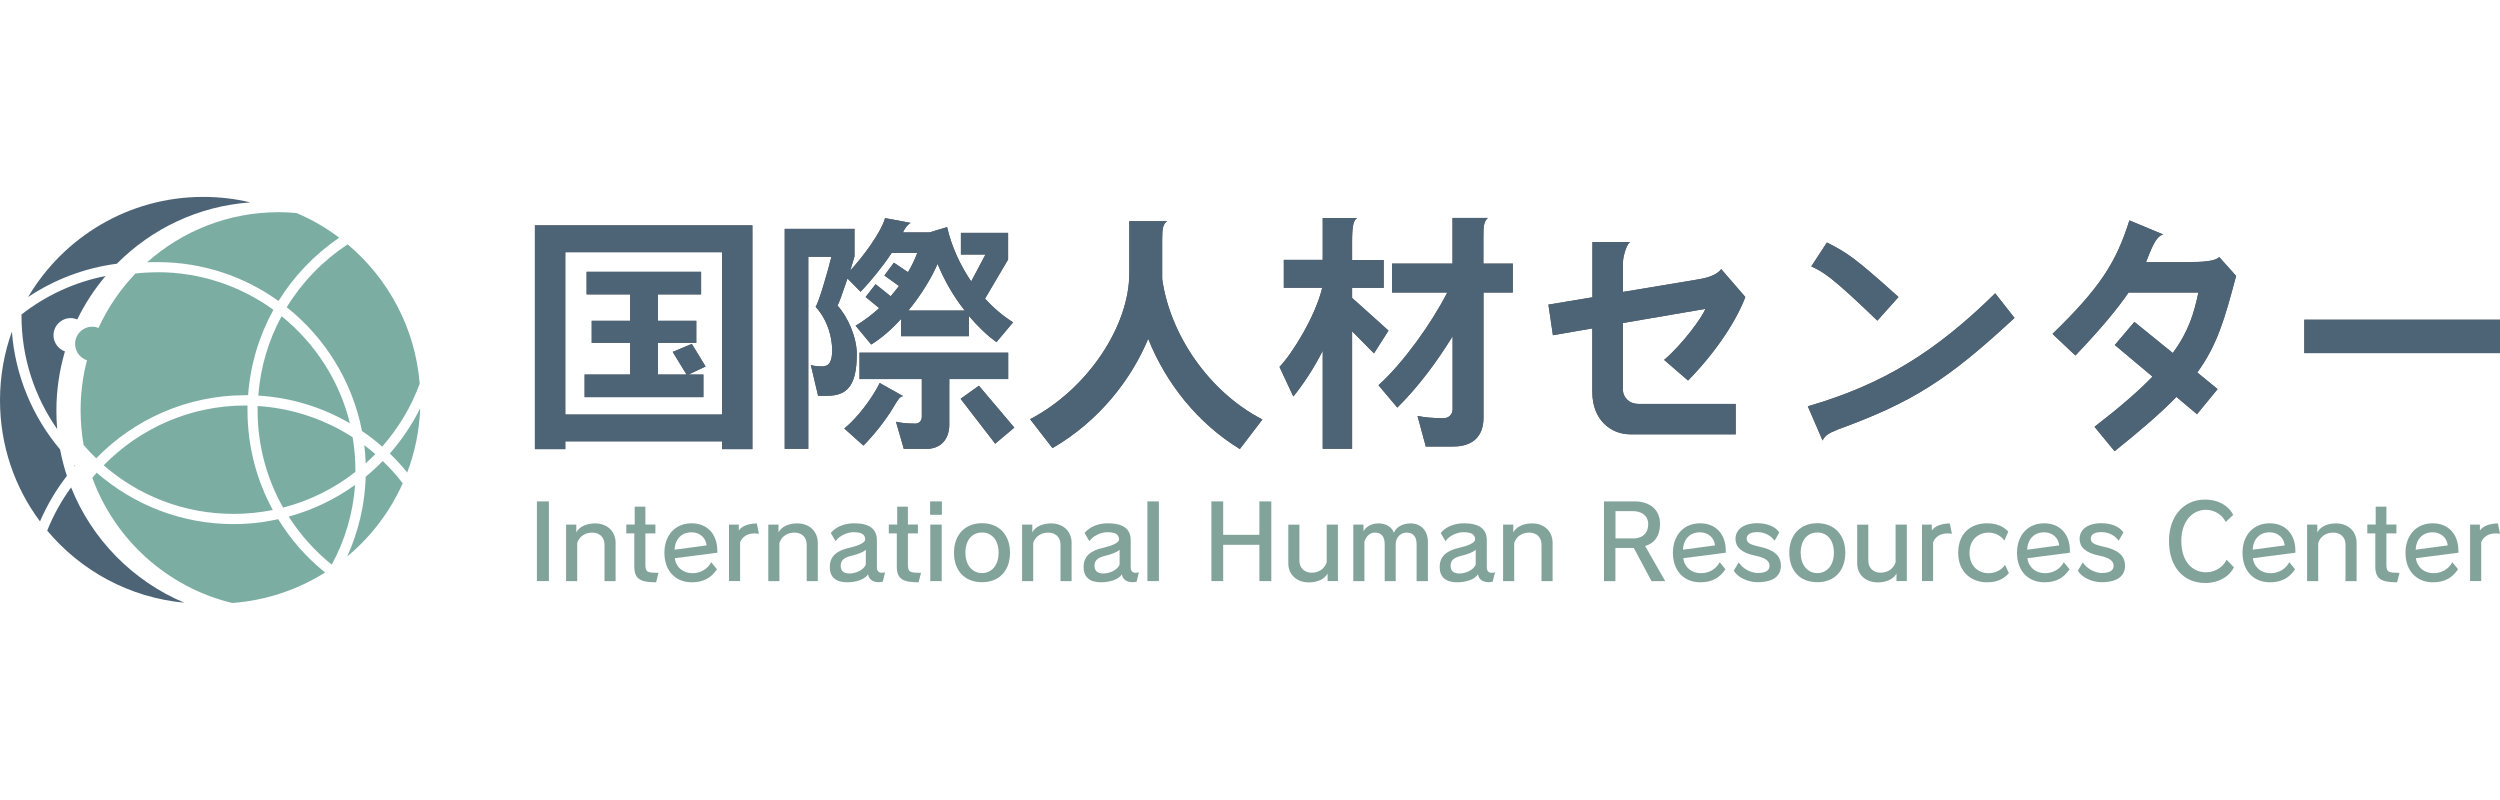 <?xml version="1.0" encoding="UTF-8"?>
<svg id="_レイヤー_1" data-name=" レイヤー 1" xmlns="http://www.w3.org/2000/svg" viewBox="0 0 250 80">
  <defs>
    <style>
      .cls-1 {
        fill: #4d6477;
      }

      .cls-2 {
        fill: #5e5a5a;
      }

      .cls-3 {
        fill: #7bada2;
      }

      .cls-4 {
        fill: #81a39a;
      }

      .cls-5 {
        fill: #79aba1;
      }
    </style>
  </defs>
  <path class="cls-5" d="M7.42,46.48c.02.06.03.11.05.17l.06-.06s-.07-.07-.11-.11Z"/>
  <path class="cls-1" d="M2.82,29.7c2.6-1.74,5.62-2.9,8.87-3.33,3.46-3.49,8.15-5.77,13.35-6.13-1.51-.36-3.08-.55-4.71-.55-7.46,0-13.97,4.02-17.51,10h0ZM18.45,60.28c-5.15-2.16-9.27-6.34-11.34-11.54-.97,1.33-1.77,2.78-2.39,4.32,3.35,4.01,8.22,6.7,13.72,7.21h.01ZM4,52.14c.71-1.64,1.61-3.16,2.69-4.55-.28-.85-.51-1.74-.68-2.64-2.73-3.25-4.48-7.32-4.82-11.79-.77,2.14-1.19,4.46-1.19,6.87,0,4.54,1.48,8.73,4,12.11h0ZM6.49,35.14c-.66-.24-1.14-.87-1.14-1.61,0-.95.77-1.72,1.72-1.72.24,0,.45.05.66.13.76-1.57,1.72-3.03,2.83-4.34-3.12.61-6,1.96-8.41,3.85v.13c0,4.21,1.32,8.11,3.57,11.33-.06-.61-.08-1.23-.08-1.86,0-2.04.3-4.02.85-5.9h0Z"/>
  <path class="cls-3" d="M35.55,47.18c-2.11,1.66-4.56,2.89-7.24,3.58-1.62-2.87-2.55-6.19-2.55-9.71v-.45c3.48.22,6.73,1.34,9.5,3.12.19,1.09.28,2.2.28,3.34v.13h0ZM24.75,40.55h-.21c-5.55,0-10.57,2.3-14.17,5.98,3.48,3.03,8.02,4.86,12.99,4.86,1.34,0,2.65-.14,3.92-.39-1.61-2.96-2.53-6.35-2.53-9.96v-.49h0ZM28.67,30.72c3.83,3.04,6.56,7.4,7.53,12.38.71.48,1.38,1,2.02,1.56,1.61-1.83,2.9-3.96,3.75-6.3-.45-5.58-3.16-10.52-7.2-13.92-2.47,1.61-4.55,3.76-6.09,6.27h-.01ZM37.53,45.41c-.36-.31-.72-.61-1.1-.89.07.59.12,1.2.14,1.81.33-.29.65-.6.96-.92ZM34.99,42.33c-1.05-4.28-3.5-8.02-6.83-10.71-1.3,2.39-2.12,5.09-2.33,7.94,3.32.2,6.43,1.18,9.16,2.77h0ZM15.74,26.21c4.52,0,8.7,1.44,12.11,3.89,1.56-2.52,3.63-4.67,6.07-6.33-1.31-.99-2.75-1.83-4.28-2.47-.58-.05-1.18-.08-1.78-.08-5.05,0-9.66,1.9-13.15,5.01.34-.02.68-.02,1.03-.02h0ZM23.21,60.3c3.4-.25,6.56-1.33,9.3-3.05-1.85-1.49-3.44-3.29-4.69-5.33-1.44.32-2.93.49-4.46.49-5.23,0-10.02-1.94-13.69-5.14-.15.17-.29.34-.44.51,2.25,6.19,7.5,10.95,13.99,12.52h0ZM33.17,56.47c1.31-2.4,2.13-5.1,2.34-7.98-1.98,1.43-4.22,2.51-6.64,3.17,1.17,1.83,2.62,3.45,4.3,4.8h0ZM38.28,46.1c-.54.55-1.11,1.08-1.71,1.57-.08,2.84-.74,5.53-1.85,7.98,2.37-1.97,4.28-4.47,5.55-7.32-.61-.8-1.27-1.54-2-2.23h0ZM38.98,45.35c.62.59,1.2,1.23,1.74,1.9.76-2,1.22-4.16,1.3-6.42-.82,1.64-1.84,3.16-3.04,4.52ZM15.74,27.23c-.74,0-1.47.04-2.19.12-1.52,1.58-2.77,3.42-3.7,5.44-.19-.07-.41-.12-.62-.12-.95,0-1.72.77-1.72,1.72,0,.76.5,1.41,1.19,1.64-.42,1.6-.64,3.28-.64,5.01,0,1.18.11,2.34.3,3.46.4.46.82.91,1.26,1.33,3.79-3.89,9.08-6.31,14.93-6.31h.26c.22-3.08,1.12-5.97,2.53-8.54-3.26-2.36-7.27-3.76-11.59-3.76h-.01Z"/>
  <path class="cls-4" d="M53.69,58.11v-7.97h1.2v7.97h-1.2Z"/>
  <path class="cls-4" d="M60.45,58.11v-3.65c0-.76-.52-1.2-1.23-1.2-.67,0-1.28.35-1.5,1.04v3.81h-1.11v-5.65h1.02v.78c.27-.52.94-.9,1.88-.9,1.22,0,2.05.8,2.05,1.95v3.82h-1.12,0Z"/>
  <path class="cls-4" d="M65.61,58.23c-1.62,0-2.18-.35-2.18-1.61v-3.28h-.8v-.89h.84v-1.78h1.07v1.78h1v.89h-1v3.08c0,.8.16.86,1.31.86l-.24.95Z"/>
  <path class="cls-4" d="M71.69,56.93c-.54.82-1.31,1.3-2.5,1.3-1.65,0-2.75-1.15-2.75-2.95,0-1.7,1.03-2.95,2.72-2.95,1.56,0,2.57,1.07,2.57,2.76v.18l-4.25.55c.12.93.84,1.5,1.78,1.5.78,0,1.5-.41,1.86-1.1l.58.71h-.01ZM70.66,54.54c-.07-.75-.67-1.31-1.51-1.31-.98,0-1.65.67-1.69,1.74,0,0,3.2-.43,3.2-.43Z"/>
  <path class="cls-4" d="M72.9,58.11v-5.65h.98v.59c.34-.47.95-.68,1.8-.71l.21,1.04c-.15-.02-.29-.04-.43-.04-.71,0-1.23.32-1.45.89v3.88h-1.11Z"/>
  <path class="cls-4" d="M80.67,58.11v-3.65c0-.76-.52-1.2-1.23-1.2-.67,0-1.28.35-1.5,1.04v3.81h-1.11v-5.65h1.02v.78c.27-.52.94-.9,1.88-.9,1.22,0,2.05.8,2.05,1.95v3.82h-1.12.01Z"/>
  <path class="cls-4" d="M88.28,58.17c-.15.03-.28.05-.42.05-.54,0-.99-.27-1.05-.79-.32.51-1.2.8-2.09.8-1.15,0-1.73-.54-1.74-1.48v-.06c0-1.1.75-1.65,1.96-1.91.84-.19,1.58-.5,1.58-.82,0-.56-.42-.74-1.2-.74-.58,0-1.43.37-1.76.9l-.48-.82c.47-.59,1.32-.97,2.31-.97,1.48,0,2.3.51,2.3,1.7v2.69c0,.39.19.56.5.56.09,0,.2-.02.32-.05l-.23.93v.02h0ZM86.57,54.98c-.24.24-.76.43-1.35.58-.71.17-1.15.39-1.15,1.02v.06c.03.47.32.71.9.71s1.43-.35,1.61-.91v-1.46h-.01Z"/>
  <path class="cls-4" d="M91.86,58.23c-1.62,0-2.18-.35-2.18-1.61v-3.28h-.8v-.89h.84v-1.78h1.07v1.78h1v.89h-1v3.08c0,.8.16.86,1.31.86,0,0-.24.95-.24.95Z"/>
  <path class="cls-4" d="M93.01,51.48v-1.34h1.18v1.34h-1.18ZM93.03,58.11v-5.65h1.14v5.65h-1.14Z"/>
  <path class="cls-4" d="M95.4,55.27c0-1.79,1.1-2.95,2.8-2.95s2.8,1.16,2.8,2.95-1.06,2.95-2.8,2.95-2.8-1.15-2.8-2.95ZM99.86,55.27c0-1.27-.68-2.02-1.66-2.02s-1.66.75-1.66,2.02.72,2.04,1.66,2.04,1.66-.75,1.66-2.04Z"/>
  <path class="cls-4" d="M106.05,58.11v-3.65c0-.76-.52-1.2-1.23-1.2-.67,0-1.28.35-1.5,1.04v3.81h-1.11v-5.65h1.02v.78c.27-.52.94-.9,1.88-.9,1.22,0,2.05.8,2.05,1.95v3.82h-1.12.01Z"/>
  <path class="cls-4" d="M113.66,58.17c-.15.03-.28.05-.42.05-.54,0-.99-.27-1.05-.79-.32.51-1.2.8-2.09.8-1.15,0-1.73-.54-1.74-1.48v-.06c0-1.1.75-1.65,1.96-1.91.84-.19,1.58-.5,1.58-.82,0-.56-.42-.74-1.2-.74-.58,0-1.43.37-1.76.9l-.48-.82c.47-.59,1.32-.97,2.31-.97,1.48,0,2.3.51,2.3,1.7v2.69c0,.39.19.56.5.56.09,0,.2-.02.32-.05l-.23.93v.02h0ZM111.95,54.98c-.24.24-.76.43-1.35.58-.71.17-1.15.39-1.15,1.02v.06c.03.47.32.71.9.71s1.43-.35,1.61-.91v-1.46h-.01Z"/>
  <path class="cls-4" d="M114.74,58.11v-7.97h1.15v7.97h-1.15Z"/>
  <path class="cls-4" d="M125.94,58.11v-3.63h-3.62v3.63h-1.18v-7.97h1.18v3.34h3.62v-3.34h1.19v7.97h-1.19Z"/>
  <path class="cls-4" d="M132.76,58.11v-.76c-.28.54-1,.89-1.87.89-1.19,0-2.06-.75-2.06-1.91v-3.86h1.11v3.6c0,.76.54,1.2,1.23,1.2s1.27-.36,1.5-1.04v-3.77h1.12v5.65h-1.03Z"/>
  <path class="cls-4" d="M141.66,58.11v-3.67c0-.78-.35-1.18-.99-1.18s-1.08.5-1.1,1.12v3.73h-1.1v-3.67c0-.78-.32-1.18-.98-1.18-.5,0-.87.36-1.05.9v3.95h-1.11v-5.65h1.02v.67c.24-.44.75-.79,1.51-.79s1.31.36,1.53.93c.22-.54.84-.93,1.66-.93,1.05,0,1.74.72,1.74,1.86v3.91h-1.13Z"/>
  <path class="cls-4" d="M149.27,58.17c-.15.03-.28.05-.42.05-.54,0-.99-.27-1.05-.79-.32.51-1.2.8-2.09.8-1.15,0-1.73-.54-1.74-1.48v-.06c0-1.1.75-1.65,1.96-1.91.84-.19,1.58-.5,1.58-.82,0-.56-.42-.74-1.2-.74-.58,0-1.43.37-1.76.9l-.48-.82c.47-.59,1.32-.97,2.31-.97,1.48,0,2.3.51,2.3,1.7v2.69c0,.39.19.56.5.56.09,0,.2-.02.32-.05l-.23.93v.02h0ZM147.56,54.98c-.24.24-.76.43-1.35.58-.71.17-1.15.39-1.15,1.02v.06c.03.47.32.71.9.71s1.43-.35,1.61-.91v-1.46h0Z"/>
  <path class="cls-4" d="M154.15,58.11v-3.65c0-.76-.52-1.2-1.23-1.2-.67,0-1.28.35-1.5,1.04v3.81h-1.11v-5.65h1.02v.78c.27-.52.94-.9,1.88-.9,1.22,0,2.05.8,2.05,1.95v3.82h-1.12,0Z"/>
  <path class="cls-4" d="M165.15,58.11l-1.77-3.32h-1.84v3.32h-1.14v-7.97h3.07c1.48,0,2.53.8,2.53,2.24,0,1.33-.66,1.98-1.49,2.22l2.01,3.51h-1.37ZM163.28,53.85c.92,0,1.54-.48,1.54-1.44,0-.86-.68-1.3-1.55-1.3h-1.72v2.73h1.73Z"/>
  <path class="cls-4" d="M172.54,56.93c-.54.82-1.31,1.3-2.5,1.3-1.65,0-2.75-1.15-2.75-2.95,0-1.7,1.03-2.95,2.72-2.95,1.56,0,2.57,1.07,2.57,2.76v.18l-4.25.55c.12.93.84,1.5,1.78,1.5.78,0,1.5-.41,1.86-1.1l.58.71h-.01ZM171.5,54.54c-.07-.75-.67-1.31-1.51-1.31-.98,0-1.65.67-1.69,1.74l3.2-.43Z"/>
  <path class="cls-4" d="M177.46,54.08c-.37-.54-1.01-.87-1.74-.87-.67,0-1.05.24-1.05.64s.25.59,1.2.8c1.52.32,2.22.9,2.22,1.92s-.76,1.65-2.32,1.65c-1,0-1.96-.47-2.4-1.14l.5-.84c.4.62,1.19,1.06,1.92,1.06.78,0,1.16-.26,1.16-.71,0-.53-.44-.82-1.49-1.04-1.35-.28-1.91-.87-1.91-1.66,0-.92.79-1.57,2.17-1.57,1.04,0,1.85.37,2.21.92l-.47.83h0Z"/>
  <path class="cls-4" d="M178.93,55.27c0-1.79,1.1-2.95,2.8-2.95s2.8,1.16,2.8,2.95-1.06,2.95-2.8,2.95-2.8-1.15-2.8-2.95ZM183.39,55.27c0-1.27-.68-2.02-1.66-2.02s-1.66.75-1.66,2.02.72,2.04,1.66,2.04,1.66-.75,1.66-2.04Z"/>
  <path class="cls-4" d="M189.65,58.11v-.76c-.28.54-1,.89-1.87.89-1.19,0-2.06-.75-2.06-1.91v-3.86h1.11v3.6c0,.76.54,1.2,1.23,1.2s1.27-.36,1.5-1.04v-3.77h1.12v5.65h-1.03Z"/>
  <path class="cls-4" d="M192.2,58.11v-5.65h.98v.59c.34-.47.95-.68,1.8-.71l.21,1.04c-.15-.02-.29-.04-.43-.04-.71,0-1.23.32-1.45.89v3.88h-1.11Z"/>
  <path class="cls-4" d="M200.88,57.32c-.52.6-1.19.91-2.18.91-1.53,0-2.88-.99-2.88-2.95s1.27-2.95,2.88-2.95c.93,0,1.61.28,2.13.83l-.4.9c-.37-.54-.97-.8-1.59-.8-.9,0-1.89.62-1.89,2.02s.96,2.04,1.9,2.04c.62,0,1.28-.28,1.65-.83l.4.84h-.02Z"/>
  <path class="cls-4" d="M206.95,56.93c-.54.82-1.31,1.3-2.5,1.3-1.65,0-2.75-1.15-2.75-2.95,0-1.7,1.03-2.95,2.72-2.95,1.56,0,2.57,1.07,2.57,2.76v.18l-4.25.55c.12.93.84,1.5,1.78,1.5.78,0,1.5-.41,1.86-1.1l.58.71h-.01ZM205.92,54.54c-.07-.75-.67-1.31-1.51-1.31-.98,0-1.65.67-1.69,1.74l3.2-.43Z"/>
  <path class="cls-4" d="M211.87,54.08c-.37-.54-1.01-.87-1.74-.87-.67,0-1.05.24-1.05.64s.25.59,1.2.8c1.52.32,2.22.9,2.22,1.92s-.76,1.65-2.32,1.65c-1,0-1.96-.47-2.4-1.14l.5-.84c.4.62,1.19,1.06,1.92,1.06.78,0,1.16-.26,1.16-.71,0-.53-.44-.82-1.49-1.04-1.36-.28-1.91-.87-1.91-1.66,0-.92.79-1.57,2.17-1.57,1.04,0,1.85.37,2.21.92l-.47.83h0Z"/>
  <path class="cls-4" d="M223.4,56.73c-.48.93-1.51,1.57-2.87,1.57-2.17,0-3.63-1.58-3.63-4.21,0-2.45,1.45-4.13,3.59-4.13,1.41,0,2.4.66,2.83,1.53l-.75.71c-.34-.71-1.1-1.22-2-1.22-1.36,0-2.44,1.2-2.44,3.09,0,2.16,1.16,3.16,2.47,3.16.87,0,1.7-.49,2.06-1.26l.72.75h.02Z"/>
  <path class="cls-4" d="M229.5,56.93c-.54.82-1.31,1.3-2.5,1.3-1.65,0-2.75-1.15-2.75-2.95,0-1.7,1.03-2.95,2.72-2.95,1.56,0,2.57,1.07,2.57,2.76v.18l-4.25.55c.12.93.84,1.5,1.78,1.5.78,0,1.5-.41,1.86-1.1l.58.71h-.01ZM228.47,54.54c-.07-.75-.67-1.31-1.51-1.31-.98,0-1.65.67-1.69,1.74l3.2-.43h0Z"/>
  <path class="cls-4" d="M234.55,58.11v-3.65c0-.76-.52-1.2-1.23-1.2-.67,0-1.28.35-1.5,1.04v3.81h-1.11v-5.65h1.02v.78c.27-.52.94-.9,1.88-.9,1.22,0,2.05.8,2.05,1.95v3.82h-1.12,0Z"/>
  <path class="cls-4" d="M239.71,58.23c-1.62,0-2.18-.35-2.18-1.61v-3.28h-.8v-.89h.84v-1.78h1.07v1.78h1v.89h-1v3.08c0,.8.16.86,1.31.86l-.24.95h0Z"/>
  <path class="cls-4" d="M245.8,56.93c-.54.82-1.31,1.3-2.5,1.3-1.65,0-2.75-1.15-2.75-2.95,0-1.7,1.03-2.95,2.72-2.95,1.56,0,2.57,1.07,2.57,2.76v.18l-4.25.55c.12.93.84,1.5,1.78,1.5.78,0,1.5-.41,1.86-1.1l.58.71h-.01ZM244.77,54.54c-.07-.75-.67-1.31-1.51-1.31-.98,0-1.65.67-1.69,1.74l3.2-.43h0Z"/>
  <path class="cls-4" d="M247.01,58.11v-5.65h.98v.59c.34-.47.95-.68,1.8-.71l.21,1.04c-.15-.02-.29-.04-.43-.04-.71,0-1.23.32-1.45.89v3.88h-1.11Z"/>
  <g>
    <g>
      <path class="cls-2" d="M72.2,44.91v-.78h-15.67v.78h-3.04v-22.38h21.75v22.38h-3.04ZM72.2,25.22h-15.67v16.23h15.67v-16.23ZM68.86,37.45h1.48v2.26h-11.88v-2.26h4.55v-3.16h-3.84v-2.21h3.84v-2.64h-4.35v-2.26h11.45v2.26h-4.32v2.64h3.84v2.21h-3.84v3.16h2.86l-1.38-2.26,1.91-.8,1.38,2.26-1.71.8Z"/>
      <path class="cls-2" d="M99.68,34.23c-.93-.65-1.88-1.56-2.79-2.64v2.03h-6.78v-1.73c-.93,1.03-1.96,1.93-2.99,2.56l-1.56-1.88c.83-.48,1.61-1.08,2.36-1.76l-1.36-1.11,1-1.28,1.51,1.21c.28-.33.55-.68.83-1.03l-1.46-1.05.95-1.28,1.41.95c.38-.63.68-1.28.93-1.93h-2.56c-.9,1.38-2.16,2.89-3.11,3.89l-1.31-1.33c-.43,1.28-.88,2.54-1,2.71,1,1.08,1.93,3.14,1.93,4.85,0,3.27-1.05,4.17-2.99,4.17h-.88l-.73-3.09c.25.13.95.15,1.16.15.68,0,.98-.5.98-1.66-.03-1.23-.4-2.91-1.66-4.3.33-.43,1.28-3.77,1.58-5h-2.31v19.21h-2.36v-22h6.98v2.74c-.1.35-.25.88-.43,1.43,1.23-1.33,3.04-3.72,3.49-5.25l2.56.48c-.28.13-.55.48-.78.95h2.66l1.76-.53c.45,1.96,1.31,3.82,2.41,5.43l1.43-2.69h-2.46v-2.16h4.72v2.66l-2.31,3.92c.88.95,1.83,1.76,2.81,2.36l-1.66,1.98ZM89.33,40.74c-.75,1.28-2.03,2.86-2.99,3.82l-1.91-1.71c1.28-1.03,2.81-3.04,3.54-4.55l2.34,1.31c-.35.05-.53.38-.98,1.13ZM94.93,37.9v4.55c0,1.51-.88,2.44-2.31,2.44h-2.24l-.78-2.71c.48.1,1.03.18,1.93.18.4,0,.65-.3.65-.68v-3.77h-6.23v-2.64h14.87v2.64h-5.9ZM93.75,26.4c-.58,1.36-1.63,3.09-2.91,4.65h5.63c-1.08-1.36-2.01-2.96-2.71-4.65ZM99.53,44.38l-3.47-4.5,1.83-1.31,3.54,4.19-1.91,1.61Z"/>
      <path class="cls-2" d="M123.99,44.91c-4.22-2.59-7.38-6.56-9.17-11.03-1.68,4.02-4.85,8.19-9.57,10.93l-2.24-2.89c5.8-3.04,9.92-9.34,9.92-14.59v-5.22h3.79c-.43.28-.5.78-.5,1.81v3.99c.78,5.5,4.6,11.23,10.02,14.04l-2.26,2.96Z"/>
      <path class="cls-2" d="M137.4,35.34l-2.19-2.21v11.75h-2.94v-9.8c-.9,1.78-1.96,3.37-2.94,4.57l-1.38-2.96c1.28-1.33,3.59-5.05,4.27-7.91h-3.84v-2.79h3.89v-4.19h3.44c-.35.23-.5.73-.5,2.34v1.86h3.16v2.79h-3.16v1l3.64,3.27-1.46,2.29ZM148.35,29.26v12.53c0,1.88-1.13,2.86-3.01,2.86h-2.76l-.83-3.06c.68.15,1.56.23,2.61.23.53,0,.9-.4.9-.88v-7.31c-1.56,2.54-3.47,5.1-5.53,7.13l-1.88-2.24c2.46-2.21,5.3-6.18,6.88-9.27h-5.53v-2.89h6.05v-4.57h3.54c-.43.38-.45.85-.45,2.13v2.44h2.94v2.89h-2.94Z"/>
      <path class="cls-2" d="M168.8,38.05l-2.39-2.06c1.76-1.48,3.84-4.27,4.12-5.1l-8.24,1.41v6.68c0,.68.55,1.41,1.56,1.41h9.72v3.04h-10.57c-1.83,0-3.77-1.36-3.77-4.24v-6.35l-3.94.68-.45-3.06,4.4-.73v-5.53h3.79c-.35.13-.73,1.46-.73,1.98v3.01l7.69-1.28c1.16-.2,1.83-.58,2.13-1l2.41,2.79c-.8,2.16-2.74,5.3-5.73,8.36Z"/>
      <path class="cls-2" d="M183.67,43c-.75.28-1.21.58-1.41,1.05l-1.48-3.42c7.56-2.19,12.81-5.48,18.74-11.3l1.93,2.46c-6.61,6.13-10.1,8.41-17.78,11.2ZM187.74,32.07c-4.72-4.55-5.43-4.87-6.61-5.43l1.56-2.39c2.03,1.03,2.74,1.48,7.16,5.45l-2.11,2.36Z"/>
      <path class="cls-2" d="M219.73,37.25l2.03,1.66-2.06,2.51-2.06-1.73c-1.51,1.56-3.49,3.27-6.18,5.43l-2.01-2.44c2.51-1.93,4.4-3.57,5.8-5.02l-3.77-3.16,1.96-2.31,3.84,3.11c1.61-2.19,2.13-4.02,2.56-6.05h-6.98c-1.16,1.68-2.76,3.62-5.32,6.3l-2.29-2.16c4.77-4.62,6.38-7.18,7.69-11.35l3.39,1.41c-.85.13-1.41,2.06-1.73,2.76h4.12c1.71,0,2.79-.1,3.21-.5l1.68,1.88c-1.13,4.27-1.88,6.91-3.89,9.67Z"/>
      <path class="cls-2" d="M230.43,35.31v-3.34h19.57v3.34h-19.57Z"/>
    </g>
    <g>
      <path class="cls-1" d="M72.2,44.91v-.78h-15.67v.78h-3.04v-22.38h21.75v22.38h-3.04ZM72.2,25.22h-15.67v16.23h15.67v-16.23ZM68.86,37.45h1.48v2.26h-11.88v-2.26h4.55v-3.16h-3.84v-2.21h3.84v-2.64h-4.35v-2.26h11.45v2.26h-4.32v2.64h3.84v2.21h-3.84v3.16h2.86l-1.38-2.26,1.91-.8,1.38,2.26-1.71.8Z"/>
      <path class="cls-1" d="M99.68,34.23c-.93-.65-1.88-1.56-2.79-2.64v2.03h-6.78v-1.73c-.93,1.03-1.96,1.93-2.99,2.56l-1.56-1.88c.83-.48,1.61-1.08,2.36-1.76l-1.36-1.11,1-1.28,1.51,1.21c.28-.33.55-.68.83-1.03l-1.46-1.05.95-1.28,1.41.95c.38-.63.68-1.28.93-1.93h-2.56c-.9,1.38-2.16,2.89-3.11,3.89l-1.31-1.33c-.43,1.28-.88,2.54-1,2.71,1,1.08,1.93,3.14,1.93,4.85,0,3.27-1.05,4.17-2.99,4.17h-.88l-.73-3.09c.25.13.95.15,1.16.15.68,0,.98-.5.98-1.66-.03-1.23-.4-2.91-1.66-4.3.33-.43,1.28-3.77,1.58-5h-2.31v19.21h-2.36v-22h6.98v2.74c-.1.35-.25.88-.43,1.43,1.23-1.33,3.04-3.72,3.49-5.25l2.56.48c-.28.13-.55.48-.78.95h2.66l1.76-.53c.45,1.96,1.31,3.82,2.41,5.43l1.43-2.69h-2.46v-2.16h4.72v2.66l-2.31,3.92c.88.95,1.83,1.76,2.81,2.36l-1.66,1.98ZM89.33,40.74c-.75,1.28-2.03,2.86-2.99,3.82l-1.91-1.71c1.28-1.03,2.81-3.04,3.54-4.55l2.34,1.31c-.35.05-.53.38-.98,1.13ZM94.93,37.9v4.55c0,1.51-.88,2.44-2.31,2.44h-2.24l-.78-2.71c.48.1,1.03.18,1.93.18.4,0,.65-.3.65-.68v-3.77h-6.23v-2.64h14.87v2.64h-5.9ZM93.75,26.4c-.58,1.36-1.63,3.09-2.91,4.65h5.63c-1.08-1.36-2.01-2.96-2.71-4.65ZM99.53,44.38l-3.47-4.5,1.83-1.31,3.54,4.19-1.91,1.61Z"/>
      <path class="cls-1" d="M123.99,44.91c-4.22-2.59-7.38-6.56-9.17-11.03-1.68,4.02-4.85,8.19-9.57,10.93l-2.24-2.89c5.8-3.04,9.92-9.34,9.92-14.59v-5.22h3.79c-.43.28-.5.78-.5,1.81v3.99c.78,5.5,4.6,11.23,10.02,14.04l-2.26,2.96Z"/>
      <path class="cls-1" d="M137.4,35.34l-2.19-2.21v11.75h-2.94v-9.8c-.9,1.78-1.96,3.37-2.94,4.57l-1.38-2.96c1.28-1.33,3.59-5.05,4.27-7.91h-3.84v-2.79h3.89v-4.19h3.44c-.35.23-.5.73-.5,2.34v1.86h3.16v2.79h-3.16v1l3.64,3.27-1.46,2.29ZM148.35,29.26v12.53c0,1.88-1.13,2.86-3.01,2.86h-2.76l-.83-3.06c.68.15,1.56.23,2.61.23.53,0,.9-.4.9-.88v-7.31c-1.56,2.54-3.47,5.1-5.53,7.13l-1.88-2.24c2.46-2.21,5.3-6.18,6.88-9.27h-5.53v-2.89h6.05v-4.57h3.54c-.43.38-.45.85-.45,2.13v2.44h2.94v2.89h-2.94Z"/>
      <path class="cls-1" d="M168.8,38.05l-2.39-2.06c1.76-1.48,3.84-4.27,4.12-5.1l-8.24,1.41v6.68c0,.68.55,1.41,1.56,1.41h9.72v3.04h-10.57c-1.83,0-3.77-1.36-3.77-4.24v-6.35l-3.94.68-.45-3.06,4.4-.73v-5.53h3.79c-.35.13-.73,1.46-.73,1.98v3.01l7.69-1.28c1.16-.2,1.83-.58,2.13-1l2.41,2.79c-.8,2.16-2.74,5.3-5.73,8.36Z"/>
      <path class="cls-1" d="M183.67,43c-.75.28-1.21.58-1.41,1.05l-1.48-3.42c7.56-2.19,12.81-5.48,18.74-11.3l1.93,2.46c-6.61,6.13-10.1,8.41-17.78,11.2ZM187.74,32.07c-4.72-4.55-5.43-4.87-6.61-5.43l1.56-2.39c2.03,1.03,2.74,1.48,7.16,5.45l-2.11,2.36Z"/>
      <path class="cls-1" d="M219.73,37.25l2.03,1.66-2.06,2.51-2.06-1.73c-1.51,1.56-3.49,3.27-6.18,5.43l-2.01-2.44c2.51-1.93,4.4-3.57,5.8-5.02l-3.77-3.16,1.96-2.31,3.84,3.11c1.61-2.19,2.13-4.02,2.56-6.05h-6.98c-1.16,1.68-2.76,3.62-5.32,6.3l-2.29-2.16c4.77-4.62,6.38-7.18,7.69-11.35l3.39,1.41c-.85.13-1.41,2.06-1.73,2.76h4.12c1.71,0,2.79-.1,3.21-.5l1.68,1.88c-1.13,4.27-1.88,6.91-3.89,9.67Z"/>
      <path class="cls-1" d="M230.43,35.31v-3.34h19.57v3.34h-19.57Z"/>
    </g>
  </g>
</svg>